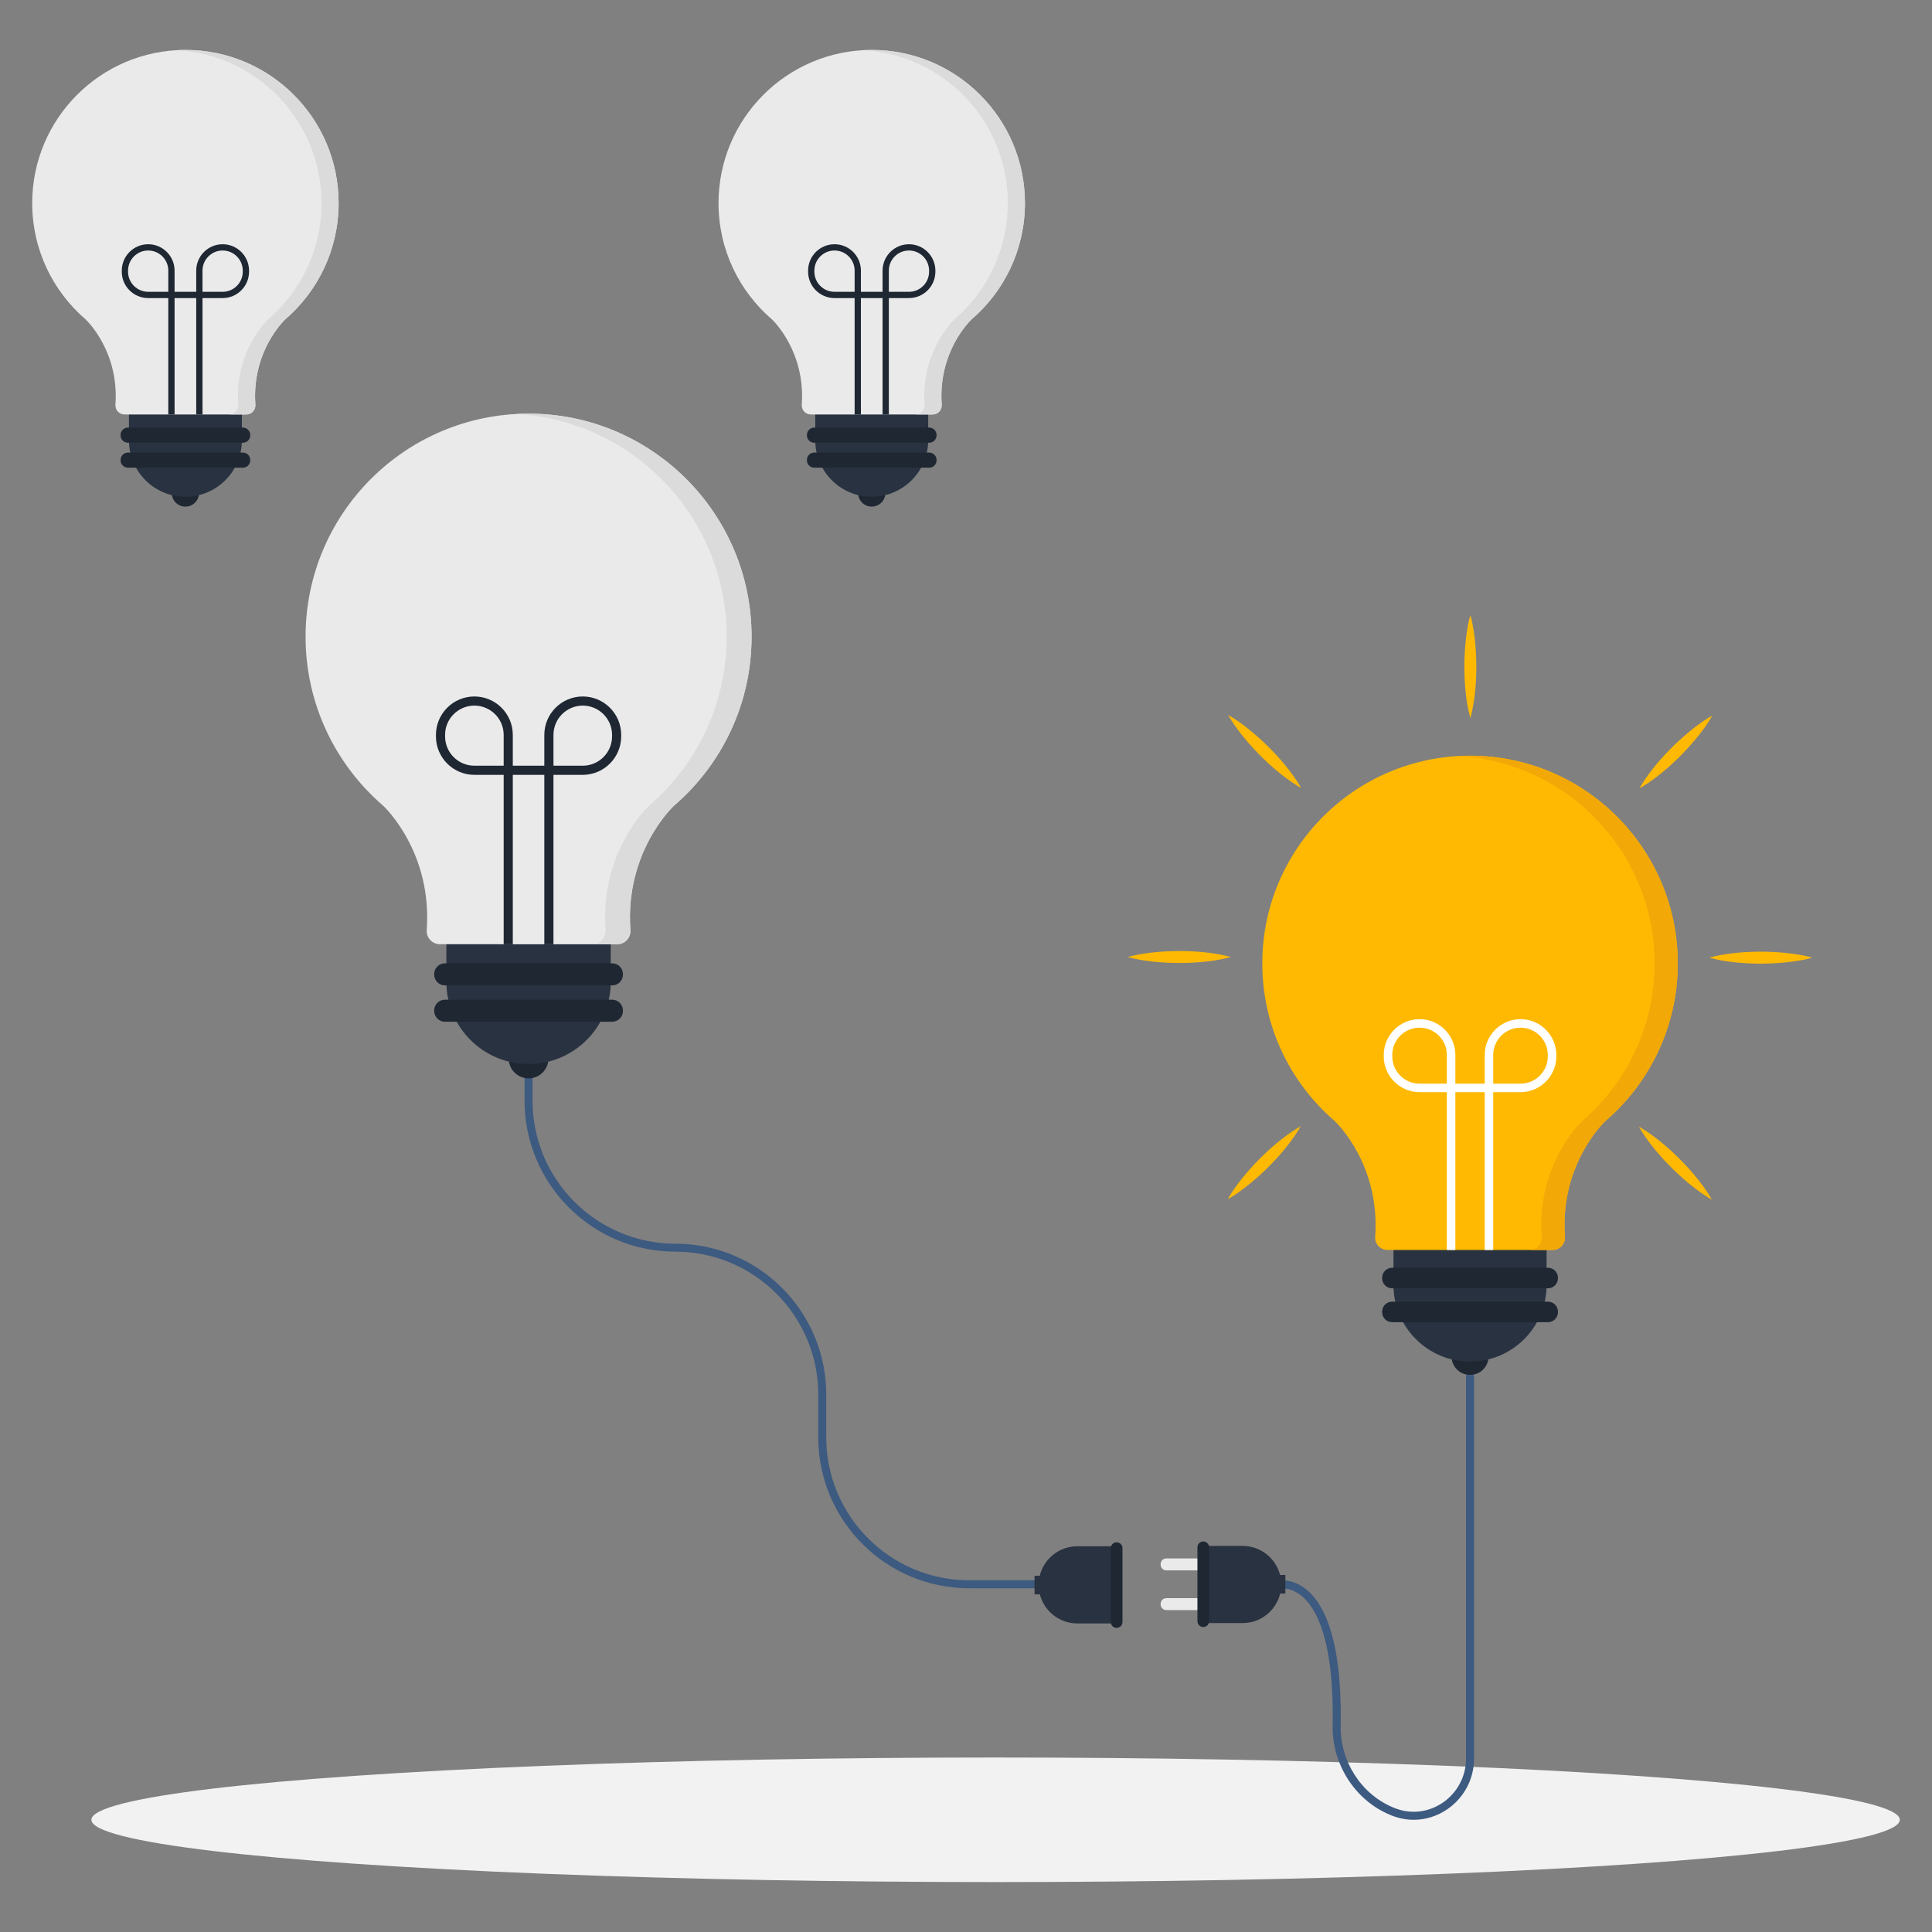 <?xml version="1.0" encoding="utf-8"?>
<svg xmlns="http://www.w3.org/2000/svg" enable-background="new 0 0 3000 3000" viewBox="0 0 3000 3000">
  <rect x="0" y="0" width="3000" height="3000" fill="#808080" stroke="none"/>
  <path d="M1621.77,2466.23h-116.95c-129.15,0-234.22-105.07-234.22-234.22v-66.58c0-122.32-99.51-221.83-221.82-221.83&#xD;&#xA;			c-129.15,0-234.22-105.07-234.22-234.22v-54.49h12.39v54.49c0,122.32,99.51,221.83,221.83,221.83&#xD;&#xA;			c129.15,0,234.21,105.07,234.21,234.22v66.58c0,122.32,99.51,221.83,221.83,221.83h116.95L1621.77,2466.23L1621.77,2466.23z" fill="#3d5a80"/>
  <ellipse cx="1545.97" cy="2825.76" fill="#f2f2f2" rx="1404.03" ry="96.71"/>
  <path d="M2282.66,2134.98L2282.66,2134.98c-15.86,0-28.72-12.86-28.72-28.72v-3.55h57.45v3.55&#xD;&#xA;				C2311.39,2122.12,2298.53,2134.98,2282.66,2134.98z" fill="#1f2733"/>
  <path d="M2282.66,2114.24L2282.66,2114.24c-65.66,0-118.88-53.23-118.88-118.88v-57.93h237.77v57.93&#xD;&#xA;				C2401.55,2061.01,2348.32,2114.24,2282.66,2114.24z" fill="#293241"/>
  <path d="M2403.62,2000.48h-241.9c-8.59,0-15.56-6.96-15.56-15.56v-0.8c0-8.59,6.97-15.56,15.56-15.56h241.9&#xD;&#xA;				c8.59,0,15.56,6.96,15.56,15.56v0.8C2419.17,1993.51,2412.21,2000.48,2403.62,2000.48z" fill="#1f2733"/>
  <path d="M2403.62,2053.09h-241.9c-8.59,0-15.56-6.96-15.56-15.56v-0.8c0-8.59,6.97-15.56,15.56-15.56h241.9&#xD;&#xA;				c8.59,0,15.56,6.96,15.56,15.56v0.8C2419.17,2046.12,2412.21,2053.09,2403.62,2053.09z" fill="#1f2733"/>
  <path d="M2605.23,1496.02c0,97.8-43.52,185.44-112.27,244.6c0,0-0.03,0.03-0.1,0.09&#xD;&#xA;					c-3.01,2.84-70.95,68.04-62.88,179.74c0.81,11.09-8,20.51-19.11,20.51h-256.41c-11.11,0-19.92-9.42-19.12-20.51&#xD;&#xA;					c8.08-111.7-59.86-176.9-62.88-179.74c-0.07-0.06-0.1-0.09-0.1-0.09c-68.74-59.16-112.27-146.79-112.27-244.6&#xD;&#xA;					c0-178.14,144.42-322.57,322.57-322.57C2460.82,1173.45,2605.23,1317.88,2605.23,1496.02z" fill="#ffb902"/>
  <path d="M2605.23,1496.02c0,97.8-43.52,185.44-112.27,244.6c0,0-0.03,0.03-0.1,0.09&#xD;&#xA;					c-3.01,2.84-70.95,68.04-62.88,179.74c0.81,11.09-8,20.51-19.11,20.51h-36.01c11.11,0,19.93-9.42,19.11-20.51&#xD;&#xA;					c-8.08-111.7,59.87-176.9,62.88-179.74c0.07-0.06,0.1-0.09,0.1-0.09c68.74-59.16,112.27-146.79,112.27-244.6&#xD;&#xA;					c0-172.1-134.78-312.73-304.56-322.06c5.96-0.33,11.96-0.5,18.01-0.5C2460.82,1173.45,2605.23,1317.88,2605.23,1496.02z" fill="#f2a807"/>
  <path d="M2361.04,1582.56c-30.64,0-55.58,24.93-55.58,55.58v44.56h-45.59v-44.56c0-30.65-24.93-55.58-55.59-55.58&#xD;&#xA;							c-30.65,0-55.59,24.93-55.59,55.58v2.2c0,30.64,24.94,55.58,55.59,55.58h42.37v245.03h13.21v-245.03h45.59v245.03h13.22&#xD;&#xA;							v-245.03h42.37c30.66,0,55.6-24.94,55.6-55.58v-2.2C2416.64,1607.48,2391.7,1582.56,2361.04,1582.56z M2246.65,1682.7h-42.37&#xD;&#xA;							c-23.37,0-42.38-19-42.38-42.37v-2.2c0-23.37,19.01-42.37,42.38-42.37c23.37,0,42.37,19,42.37,42.37V1682.7z M2403.43,1640.33&#xD;&#xA;							c0,23.37-19.02,42.37-42.39,42.37h-42.37v-44.56c0-23.37,19-42.37,42.37-42.37s42.39,19,42.39,42.37V1640.33z" fill="#fff"/>
  <g>
    <path d="M2283.16,1115.19c-11.91-43.04-11.91-106.27-2.57-149.96c0.73-3.33,1.54-6.66,2.57-10&#xD;&#xA;				c1.03,3.33,1.84,6.66,2.57,10C2295.06,1008.89,2295.08,1072.12,2283.16,1115.19L2283.16,1115.19z" fill="#ffb902"/>
    <path d="M2020.42,1223.61c-38.86-22.01-83.56-66.73-107.85-104.22c-1.84-2.88-3.62-5.8-5.25-8.89&#xD;&#xA;				c3.08,1.63,6.01,3.41,8.89,5.25C1953.67,1140.03,1998.39,1184.73,2020.42,1223.61L2020.42,1223.61z" fill="#ffb902"/>
    <path d="M1911.3,1486.06c-43.04,11.91-106.27,11.91-149.96,2.57c-3.33-0.73-6.66-1.54-10-2.57&#xD;&#xA;				c3.33-1.03,6.66-1.84,10-2.57C1805,1474.16,1868.23,1474.14,1911.3,1486.06L1911.3,1486.06z" fill="#ffb902"/>
    <path d="M2019.72,1748.8c-22.01,38.86-66.73,83.56-104.22,107.85c-2.88,1.84-5.8,3.62-8.89,5.25&#xD;&#xA;				c1.63-3.09,3.41-6.01,5.25-8.89C1936.14,1815.55,1980.84,1770.83,2019.72,1748.8L2019.72,1748.8z" fill="#ffb902"/>
    <path d="M2544.91,1749.5c38.86,22.01,83.56,66.72,107.85,104.22c1.84,2.88,3.62,5.8,5.25,8.89&#xD;&#xA;				c-3.09-1.63-6.01-3.41-8.89-5.25C2611.66,1833.08,2566.94,1788.38,2544.91,1749.5L2544.91,1749.5z" fill="#ffb902"/>
    <path d="M2654.03,1487.05c43.04-11.91,106.27-11.91,149.95-2.57c3.33,0.73,6.67,1.54,10,2.57&#xD;&#xA;				c-3.33,1.03-6.66,1.84-10,2.57C2760.33,1498.95,2697.1,1498.97,2654.03,1487.05L2654.03,1487.05z" fill="#ffb902"/>
    <path d="M2545.61,1224.31c22.01-38.86,66.73-83.56,104.22-107.85c2.88-1.84,5.8-3.62,8.89-5.25&#xD;&#xA;				c-1.63,3.09-3.42,6.01-5.25,8.89C2629.18,1157.56,2584.49,1202.28,2545.61,1224.31L2545.61,1224.31z" fill="#ffb902"/>
  </g>
  <g>
    <rect fill="#293241" height="28.88" width="15.33" x="1606.44" y="2446.86"/>
    <path d="M1732.67,2520.85h-59.91c-33.08,0-59.91-26.82-59.9-59.91l0,0c0-33.08,26.82-59.91,59.9-59.91h59.91&#xD;&#xA;					V2520.85z" fill="#293241"/>
    <path d="M1733.91,2527.75L1733.91,2527.75c-5.02,0-9.09-4.07-9.09-9.09v-114.7c0-5.02,4.07-9.09,9.09-9.09l0,0&#xD;&#xA;					c5.02,0,9.09,4.07,9.09,9.09v114.7C1743.01,2523.68,1738.94,2527.75,1733.91,2527.75z" fill="#1f2733"/>
  </g>
  <g>
    <path d="M2195.28,2825.76c-11.02,0-22.12-2.02-32.89-6.12c-1.67-0.64-3.31-1.3-4.94-1.99&#xD;&#xA;				c-53.79-22.85-89.2-78.45-88.1-138.36c2.43-132.38-25.19-182.7-48.78-201.6c-18.52-14.83-35.33-10.97-36.04-10.79l-3.08-12.05&#xD;&#xA;				c0.93-0.24,23.02-5.69,46.45,12.79c25.98,20.49,56.42,73.88,53.89,211.89c-1.01,54.88,31.35,105.79,80.53,126.68&#xD;&#xA;				c1.49,0.63,2.99,1.24,4.51,1.82c24.82,9.45,51.73,6.12,73.85-9.12c22.39-15.44,35.76-40.83,35.76-67.94v-595.98h12.44v595.98&#xD;&#xA;				c0,31.2-15.38,60.43-41.14,78.18C2231.78,2820.14,2213.65,2825.76,2195.28,2825.76z" fill="#3d5a80"/>
    <rect fill="#293241" height="28.88" width="15.33" x="1980.57" y="2445.6"/>
    <path d="M1811.06,2481.61h56.11v18.54h-56.11c-4.88,0-8.84-3.96-8.84-8.84v-0.86&#xD;&#xA;					C1802.22,2485.57,1806.18,2481.61,1811.06,2481.61z" fill="#eaeaea"/>
    <path d="M1811.06,2419.92h56.11v18.54h-56.11c-4.88,0-8.84-3.96-8.84-8.84v-0.86&#xD;&#xA;					C1802.22,2423.88,1806.18,2419.92,1811.06,2419.92z" fill="#eaeaea"/>
    <g>
      <path d="M1869.67,2400.49h59.91c33.08,0,59.9,26.82,59.9,59.91l0,0c0,33.08-26.82,59.9-59.9,59.9h-59.91V2400.49z" fill="#293241"/>
      <path d="M1868.43,2393.59L1868.43,2393.59c5.02,0,9.09,4.07,9.09,9.09v114.7c0,5.02-4.07,9.09-9.09,9.09l0,0&#xD;&#xA;					c-5.02,0-9.09-4.07-9.09-9.09v-114.7C1859.33,2397.67,1863.4,2393.59,1868.43,2393.59z" fill="#1f2733"/>
    </g>
  </g>
  <g>
    <path d="M820.76,1674.48L820.76,1674.48c-17.03,0-30.83-13.8-30.83-30.83v-3.81h61.67v3.81&#xD;&#xA;					C851.59,1660.68,837.79,1674.48,820.76,1674.48z" fill="#1f2733"/>
    <path d="M820.76,1652.21L820.76,1652.21c-70.48,0-127.62-57.14-127.62-127.62v-62.19h255.24v62.19&#xD;&#xA;					C948.38,1595.08,891.24,1652.21,820.76,1652.21z" fill="#293241"/>
    <path d="M950.6,1530.1H690.92c-9.22,0-16.7-7.48-16.7-16.7v-0.86c0-9.22,7.48-16.7,16.7-16.7H950.6&#xD;&#xA;					c9.22,0,16.7,7.48,16.7,16.7v0.86C967.3,1522.62,959.82,1530.1,950.6,1530.1z" fill="#1f2733"/>
    <path d="M950.6,1586.57H690.92c-9.22,0-16.7-7.48-16.7-16.7v-0.86c0-9.22,7.48-16.7,16.7-16.7H950.6&#xD;&#xA;					c9.22,0,16.7,7.48,16.7,16.7v0.86C967.3,1579.1,959.82,1586.57,950.6,1586.57z" fill="#1f2733"/>
    <path d="M1167.03,988.58c0,104.99-46.72,199.06-120.52,262.57c0,0-0.04,0.03-0.11,0.09&#xD;&#xA;						c-3.23,3.05-76.17,73.04-67.5,192.94c0.87,11.9-8.59,22.02-20.52,22.02H683.14c-11.93,0-21.38-10.12-20.52-22.02&#xD;&#xA;						c8.67-119.91-64.26-189.9-67.5-192.94c-0.07-0.07-0.11-0.09-0.11-0.09c-73.79-63.5-120.52-157.58-120.52-262.57&#xD;&#xA;						c0-191.23,155.02-346.26,346.26-346.26S1167.03,797.34,1167.03,988.58z" fill="#eaeaea"/>
    <path d="M1167.03,988.58c0,104.99-46.72,199.06-120.52,262.57c0,0-0.04,0.03-0.11,0.09&#xD;&#xA;						c-3.23,3.05-76.17,73.04-67.5,192.94c0.87,11.9-8.59,22.02-20.52,22.02h-38.66c11.93,0,21.39-10.12,20.52-22.02&#xD;&#xA;						c-8.67-119.91,64.27-189.9,67.5-192.94c0.07-0.07,0.11-0.09,0.11-0.09c73.79-63.5,120.52-157.58,120.52-262.57&#xD;&#xA;						c0-184.75-144.69-335.71-326.94-345.73c6.4-0.36,12.84-0.54,19.33-0.54C1012,642.31,1167.03,797.34,1167.03,988.58z" fill="#dbdbdc"/>
    <path d="M904.89,1081.47c-32.89,0-59.67,26.76-59.67,59.67v47.84h-48.94v-47.84c0-32.91-26.76-59.67-59.67-59.67&#xD;&#xA;								s-59.67,26.76-59.67,59.67v2.36c0,32.89,26.77,59.67,59.67,59.67h45.49v263.04h14.18v-263.04h48.94v263.04h14.19v-263.04&#xD;&#xA;								h45.48c32.91,0,59.69-26.77,59.69-59.67v-2.36C964.58,1108.23,937.81,1081.47,904.89,1081.47z M782.1,1188.98h-45.49&#xD;&#xA;								c-25.08,0-45.49-20.4-45.49-45.48v-2.36c0-25.08,20.4-45.48,45.49-45.48c25.08,0,45.49,20.4,45.49,45.48V1188.98z&#xD;&#xA;								 M950.4,1143.49c0,25.08-20.42,45.48-45.5,45.48h-45.48v-47.84c0-25.08,20.4-45.48,45.48-45.48c25.08,0,45.5,20.4,45.5,45.48&#xD;&#xA;								V1143.49z" fill="#1f2733"/>
    <g>
      <path d="M287.9,786.67L287.9,786.67c-11.7,0-21.18-9.48-21.18-21.18v-2.62h42.37v2.62&#xD;&#xA;						C309.08,777.19,299.6,786.67,287.9,786.67z" fill="#1f2733"/>
      <path d="M287.9,771.37L287.9,771.37c-48.42,0-87.68-39.25-87.68-87.68v-42.73h175.36v42.73&#xD;&#xA;						C375.57,732.12,336.32,771.37,287.9,771.37z" fill="#293241"/>
      <path d="M377.1,687.47H198.69c-6.34,0-11.47-5.14-11.47-11.47v-0.59c0-6.34,5.14-11.47,11.47-11.47H377.1&#xD;&#xA;						c6.34,0,11.47,5.14,11.47,11.47V676C388.57,682.34,383.44,687.47,377.1,687.47z" fill="#1f2733"/>
      <path d="M377.1,726.27H198.69c-6.34,0-11.47-5.14-11.47-11.47v-0.59c0-6.34,5.14-11.47,11.47-11.47H377.1&#xD;&#xA;						c6.34,0,11.47,5.14,11.47,11.47v0.59C388.57,721.14,383.44,726.27,377.1,726.27z" fill="#1f2733"/>
      <path d="M525.79,315.43c0,72.13-32.1,136.76-82.8,180.39c0,0-0.02,0.02-0.07,0.07&#xD;&#xA;							c-2.22,2.09-52.33,50.18-46.37,132.56c0.6,8.18-5.9,15.13-14.1,15.13H193.34c-8.2,0-14.69-6.95-14.1-15.13&#xD;&#xA;							c5.96-82.38-44.15-130.47-46.37-132.56c-0.05-0.04-0.07-0.07-0.07-0.07C82.1,452.19,50,387.56,50,315.43&#xD;&#xA;							c0-131.38,106.51-237.9,237.9-237.9C419.28,77.53,525.79,184.04,525.79,315.43z" fill="#eaeaea"/>
      <path d="M525.79,315.43c0,72.13-32.1,136.76-82.8,180.39c0,0-0.02,0.02-0.07,0.07&#xD;&#xA;							c-2.22,2.09-52.33,50.18-46.37,132.56c0.6,8.18-5.9,15.13-14.1,15.13h-26.56c8.2,0,14.7-6.95,14.1-15.13&#xD;&#xA;							c-5.96-82.38,44.15-130.47,46.37-132.56c0.05-0.04,0.08-0.07,0.08-0.07c50.7-43.63,82.8-108.26,82.8-180.39&#xD;&#xA;							c0-126.93-99.4-230.64-224.62-237.53c4.4-0.24,8.82-0.37,13.28-0.37C419.28,77.53,525.79,184.04,525.79,315.43z" fill="#dbdbdc"/>
      <path d="M345.7,379.25c-22.6,0-40.99,18.39-40.99,40.99v32.87h-33.63v-32.87c0-22.61-18.38-40.99-41-40.99&#xD;&#xA;									c-22.61,0-41,18.39-41,40.99v1.62c0,22.6,18.39,40.99,41,40.99h31.25v180.72h9.75V462.85h33.63v180.72h9.75V462.85h31.25&#xD;&#xA;									c22.61,0,41.01-18.4,41.01-40.99v-1.62C386.71,397.63,368.31,379.25,345.7,379.25z M261.34,453.11h-31.25&#xD;&#xA;									c-17.23,0-31.25-14.01-31.25-31.25v-1.62c0-17.23,14.02-31.25,31.25-31.25s31.25,14.01,31.25,31.25V453.11z M376.96,421.86&#xD;&#xA;									c0,17.23-14.03,31.25-31.26,31.25h-31.25v-32.87c0-17.23,14.01-31.25,31.25-31.25s31.26,14.01,31.26,31.25V421.86z" fill="#1f2733"/>
      <g>
        <path d="M1353.63,786.67L1353.63,786.67c-11.7,0-21.18-9.48-21.18-21.18v-2.62h42.37v2.62&#xD;&#xA;						C1374.81,777.19,1365.32,786.67,1353.63,786.67z" fill="#1f2733"/>
        <path d="M1353.63,771.37L1353.63,771.37c-48.42,0-87.68-39.25-87.68-87.68v-42.73h175.36v42.73&#xD;&#xA;						C1441.3,732.12,1402.05,771.37,1353.63,771.37z" fill="#293241"/>
        <path d="M1442.83,687.47h-178.41c-6.34,0-11.47-5.14-11.47-11.47v-0.59c0-6.34,5.14-11.47,11.47-11.47h178.41&#xD;&#xA;						c6.34,0,11.47,5.14,11.47,11.47V676C1454.3,682.34,1449.16,687.47,1442.83,687.47z" fill="#1f2733"/>
        <path d="M1442.83,726.27h-178.41c-6.34,0-11.47-5.14-11.47-11.47v-0.59c0-6.34,5.14-11.47,11.47-11.47h178.41&#xD;&#xA;						c6.34,0,11.47,5.14,11.47,11.47v0.59C1454.3,721.14,1449.16,726.27,1442.83,726.27z" fill="#1f2733"/>
        <path d="M1591.52,315.43c0,72.13-32.1,136.76-82.8,180.39c0,0-0.03,0.02-0.08,0.07&#xD;&#xA;							c-2.22,2.09-52.33,50.18-46.37,132.56c0.6,8.18-5.9,15.13-14.1,15.13h-189.11c-8.2,0-14.69-6.95-14.1-15.13&#xD;&#xA;							c5.96-82.38-44.15-130.47-46.37-132.56c-0.05-0.04-0.08-0.07-0.08-0.07c-50.7-43.63-82.8-108.26-82.8-180.39&#xD;&#xA;							c0-131.38,106.51-237.9,237.9-237.9C1485.01,77.53,1591.52,184.04,1591.52,315.43z" fill="#eaeaea"/>
        <path d="M1591.52,315.43c0,72.13-32.1,136.76-82.8,180.39c0,0-0.03,0.02-0.08,0.07&#xD;&#xA;							c-2.22,2.09-52.33,50.18-46.37,132.56c0.6,8.18-5.9,15.13-14.1,15.13h-26.56c8.2,0,14.7-6.95,14.1-15.13&#xD;&#xA;							c-5.96-82.38,44.15-130.47,46.37-132.56c0.05-0.04,0.07-0.07,0.07-0.07c50.7-43.63,82.8-108.26,82.8-180.39&#xD;&#xA;							c0-126.93-99.4-230.64-224.62-237.53c4.4-0.24,8.82-0.37,13.28-0.37C1485.01,77.53,1591.52,184.04,1591.52,315.43z" fill="#dbdbdc"/>
        <path d="M1411.43,379.25c-22.6,0-40.99,18.39-40.99,40.99v32.87h-33.62v-32.87c0-22.61-18.39-40.99-41-40.99&#xD;&#xA;									s-41,18.39-41,40.99v1.62c0,22.6,18.39,40.99,41,40.99h31.25v180.72h9.75V462.85h33.62v180.72h9.75V462.85h31.25&#xD;&#xA;									c22.61,0,41.01-18.4,41.01-40.99v-1.62C1452.44,397.63,1434.04,379.25,1411.43,379.25z M1327.06,453.11h-31.25&#xD;&#xA;									c-17.23,0-31.25-14.01-31.25-31.25v-1.62c0-17.23,14.02-31.25,31.25-31.25s31.25,14.01,31.25,31.25V453.11z M1442.69,421.86&#xD;&#xA;									c0,17.23-14.03,31.25-31.26,31.25h-31.25v-32.87c0-17.23,14.01-31.25,31.25-31.25c17.23,0,31.26,14.01,31.26,31.25V421.86z" fill="#1f2733"/>
      </g>
    </g>
  </g>
</svg>